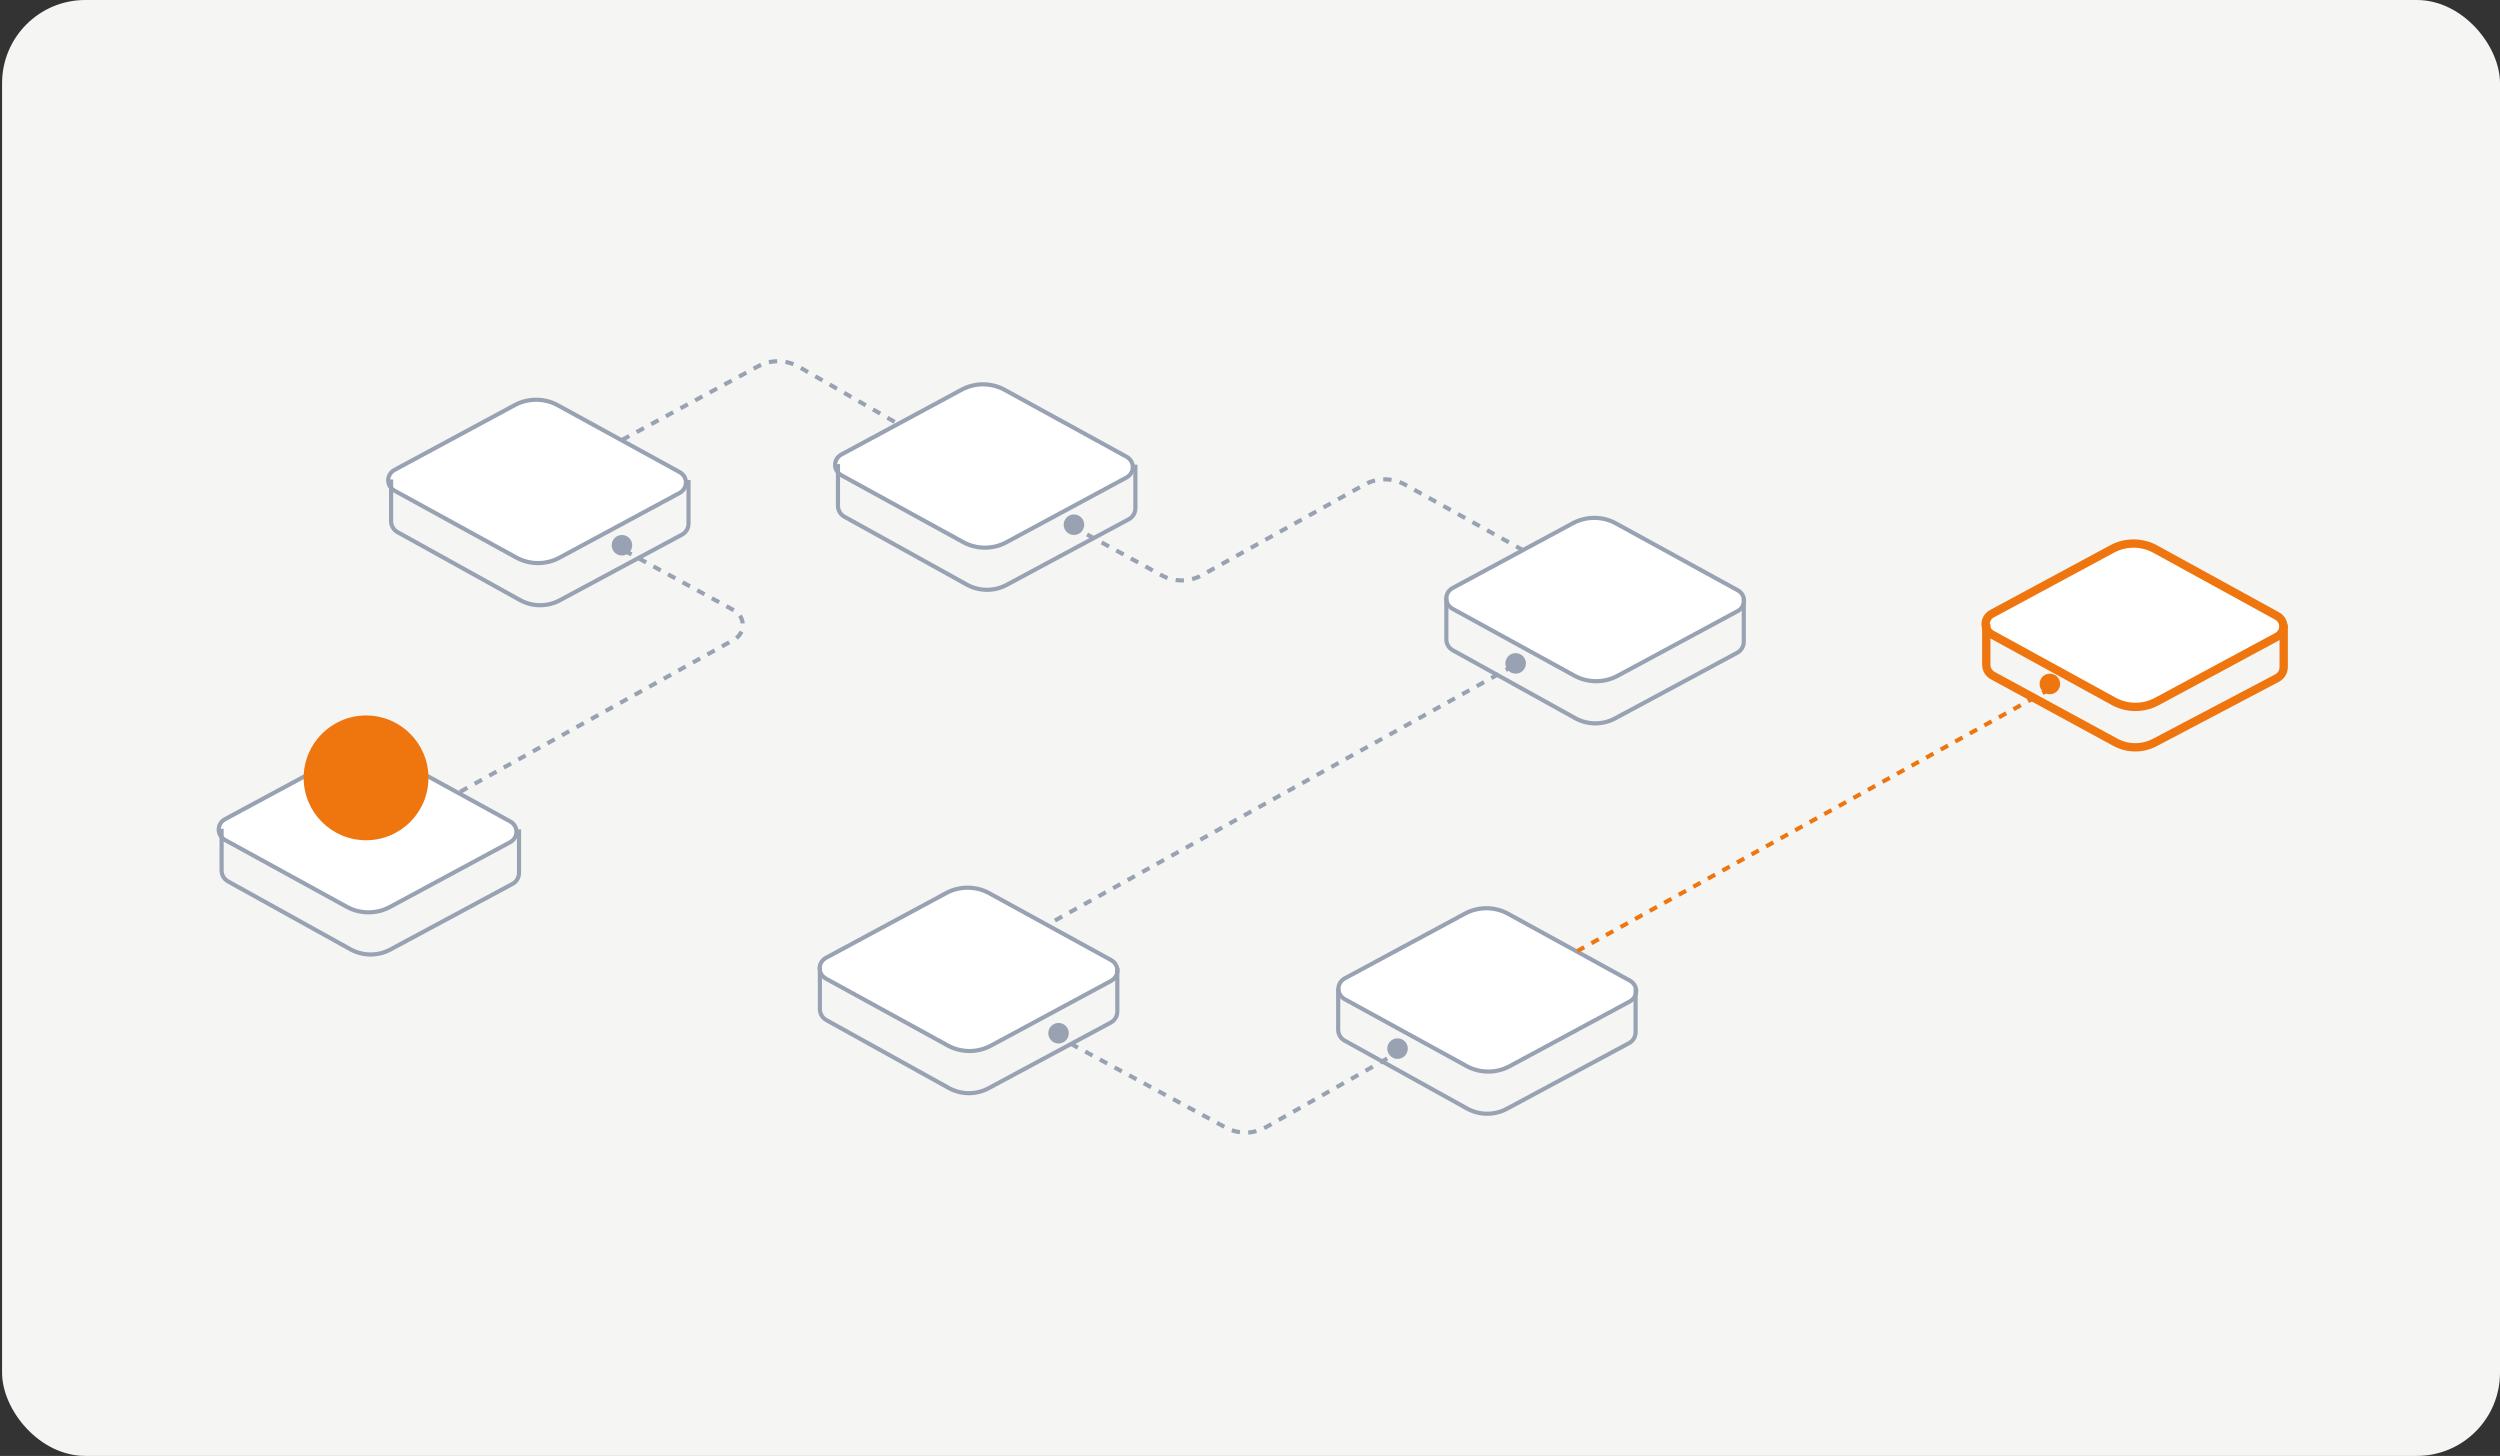 <svg width="601" height="350" viewBox="0 0 601 350" fill="none" xmlns="http://www.w3.org/2000/svg">
<rect x="0" y="0" width="601" height="350" fill="#333333" stroke="none"/>
<rect x="0.5" width="600.5" height="350" rx="20" fill="#F5F5F4"/>
<path d="M253.855 249.001L294.673 271.064C297.703 272.702 301.362 272.666 304.358 270.968L336.586 252.705" stroke="#98A2B3" stroke-dasharray="2 2"/>
<circle cx="335.97" cy="252.088" r="2.47" fill="#98A2B3"/>
<path d="M270.777 114.814C272.839 113.703 272.851 110.913 270.798 109.786L241.516 93.716C238.329 91.967 234.389 91.952 231.188 93.677L202.309 109.239C200.247 110.351 200.235 113.141 202.287 114.267L231.57 130.338C234.757 132.087 238.696 132.101 241.898 130.376L270.777 114.814Z" fill="white" stroke="#98A2B3" stroke-linejoin="round"/>
<path d="M201.447 111.554V121.59C201.447 122.68 202.039 123.685 202.992 124.214L232.423 140.538C235.398 142.188 239.009 142.212 242.007 140.601L271.367 124.824C272.34 124.301 272.947 123.286 272.947 122.181V111.7" stroke="#98A2B3"/>
<path d="M122.601 202.484C124.663 201.373 124.675 198.583 122.622 197.456L93.34 181.386C90.153 179.637 86.214 179.622 83.012 181.347L54.133 196.909C52.071 198.021 52.059 200.811 54.112 201.937L83.394 218.008C86.581 219.757 90.52 219.771 93.722 218.046L122.601 202.484Z" fill="white" stroke="#98A2B3" stroke-linejoin="round"/>
<path d="M53.272 199.224V209.26C53.272 210.35 53.863 211.355 54.816 211.884L84.247 228.207C87.223 229.858 90.834 229.882 93.831 228.271L123.192 212.494C124.165 211.971 124.771 210.956 124.771 209.851V199.37" stroke="#98A2B3"/>
<path d="M391.783 240.761C393.845 239.65 393.857 236.86 391.804 235.733L362.522 219.663C359.335 217.914 355.395 217.899 352.194 219.625L323.314 235.187C321.252 236.298 321.241 239.088 323.293 240.215L352.575 256.285C355.762 258.034 359.702 258.049 362.904 256.323L391.783 240.761Z" fill="white" stroke="#98A2B3" stroke-linejoin="round"/>
<path d="M321.699 237.501V247.537C321.699 248.628 322.291 249.632 323.244 250.161L352.675 266.485C355.65 268.135 359.261 268.159 362.259 266.549L391.619 250.771C392.592 250.248 393.199 249.233 393.199 248.128V237.647" stroke="#98A2B3"/>
<path d="M547.365 153.092C549.427 151.981 549.439 149.191 547.386 148.065L518.104 131.994C514.917 130.245 510.977 130.231 507.776 131.956L478.896 147.518C476.834 148.629 476.823 151.419 478.875 152.546L508.157 168.616C511.345 170.365 515.284 170.38 518.486 168.654L547.365 153.092Z" fill="white" stroke="#EF750F" stroke-width="2" stroke-linejoin="round"/>
<path d="M477.5 150V159.783C477.5 160.883 478.101 161.894 479.067 162.419L508.549 178.445C511.486 180.041 515.027 180.064 517.984 178.507L547.398 163.017C548.383 162.498 549 161.476 549 160.362V150.143" stroke="#EF750F" stroke-width="2"/>
<path d="M163.349 118.518C165.411 117.407 165.423 114.617 163.37 113.49L134.088 97.42C130.901 95.671 126.962 95.656 123.76 97.382L94.881 112.944C92.819 114.055 92.807 116.845 94.86 117.971L124.142 134.042C127.329 135.791 131.268 135.805 134.47 134.08L163.349 118.518Z" fill="white" stroke="#98A2B3" stroke-linejoin="round"/>
<path d="M94.019 115.258V125.294C94.019 126.384 94.611 127.389 95.564 127.918L124.995 144.242C127.971 145.892 131.582 145.916 134.579 144.305L163.94 128.528C164.913 128.005 165.52 126.99 165.52 125.885V115.404" stroke="#98A2B3"/>
<path d="M417.714 146.918C419.776 145.806 419.788 143.016 417.736 141.89L388.453 125.819C385.266 124.07 381.327 124.056 378.125 125.781L349.246 141.343C347.184 142.454 347.172 145.244 349.225 146.371L378.507 162.441C381.694 164.19 385.634 164.205 388.835 162.48L417.714 146.918Z" fill="white" stroke="#98A2B3" stroke-linejoin="round"/>
<path d="M347.699 143.657V153.694C347.699 154.784 348.291 155.788 349.244 156.317L378.675 172.641C381.65 174.292 385.261 174.316 388.259 172.705L417.619 156.927C418.592 156.404 419.199 155.389 419.199 154.285V143.803" stroke="#98A2B3"/>
<path d="M267.07 235.822C269.132 234.711 269.144 231.921 267.091 230.794L237.809 214.724C234.622 212.975 230.682 212.96 227.481 214.685L198.602 230.247C196.54 231.358 196.528 234.149 198.58 235.275L227.863 251.345C231.05 253.095 234.989 253.109 238.191 251.384L267.07 235.822Z" fill="white" stroke="#98A2B3" stroke-linejoin="round"/>
<path d="M197.1 232.562V242.598C197.1 243.688 197.691 244.693 198.644 245.221L228.075 261.545C231.051 263.196 234.662 263.22 237.659 261.609L267.02 245.832C267.993 245.309 268.6 244.294 268.6 243.189V232.707" stroke="#98A2B3"/>
<path d="M149.518 105.767L182.274 88.047C185.323 86.397 189.008 86.445 192.013 88.171L216.196 102.063" stroke="#98A2B3" stroke-dasharray="2 2"/>
<path d="M366.221 132.315L337.744 116.494C334.721 114.815 331.044 114.817 328.022 116.5L288.933 138.271C285.93 139.943 282.279 139.956 279.264 138.305L258.178 126.758" stroke="#98A2B3" stroke-dasharray="2 2"/>
<path d="M363.751 160.098L252.621 221.837" stroke="#98A2B3" stroke-dasharray="2 2"/>
<path d="M492.785 165.653L379.186 228.627" stroke="#EF750F" stroke-dasharray="2 2"/>
<circle cx="88" cy="187" r="15" fill="#EF750F"/>
<circle cx="149.516" cy="131.08" r="2.47" fill="#98A2B3"/>
<circle cx="258.177" cy="126.14" r="2.47" fill="#98A2B3"/>
<circle cx="364.368" cy="159.48" r="2.47" fill="#98A2B3"/>
<circle cx="254.473" cy="248.384" r="2.47" fill="#98A2B3"/>
<circle cx="492.786" cy="164.419" r="2.47" fill="#EF750F"/>
<path d="M110.621 190.349L176.504 153.748C179.259 152.217 179.244 148.249 176.477 146.74L148.899 131.697" stroke="#98A2B3" stroke-dasharray="2 2"/>
</svg>
